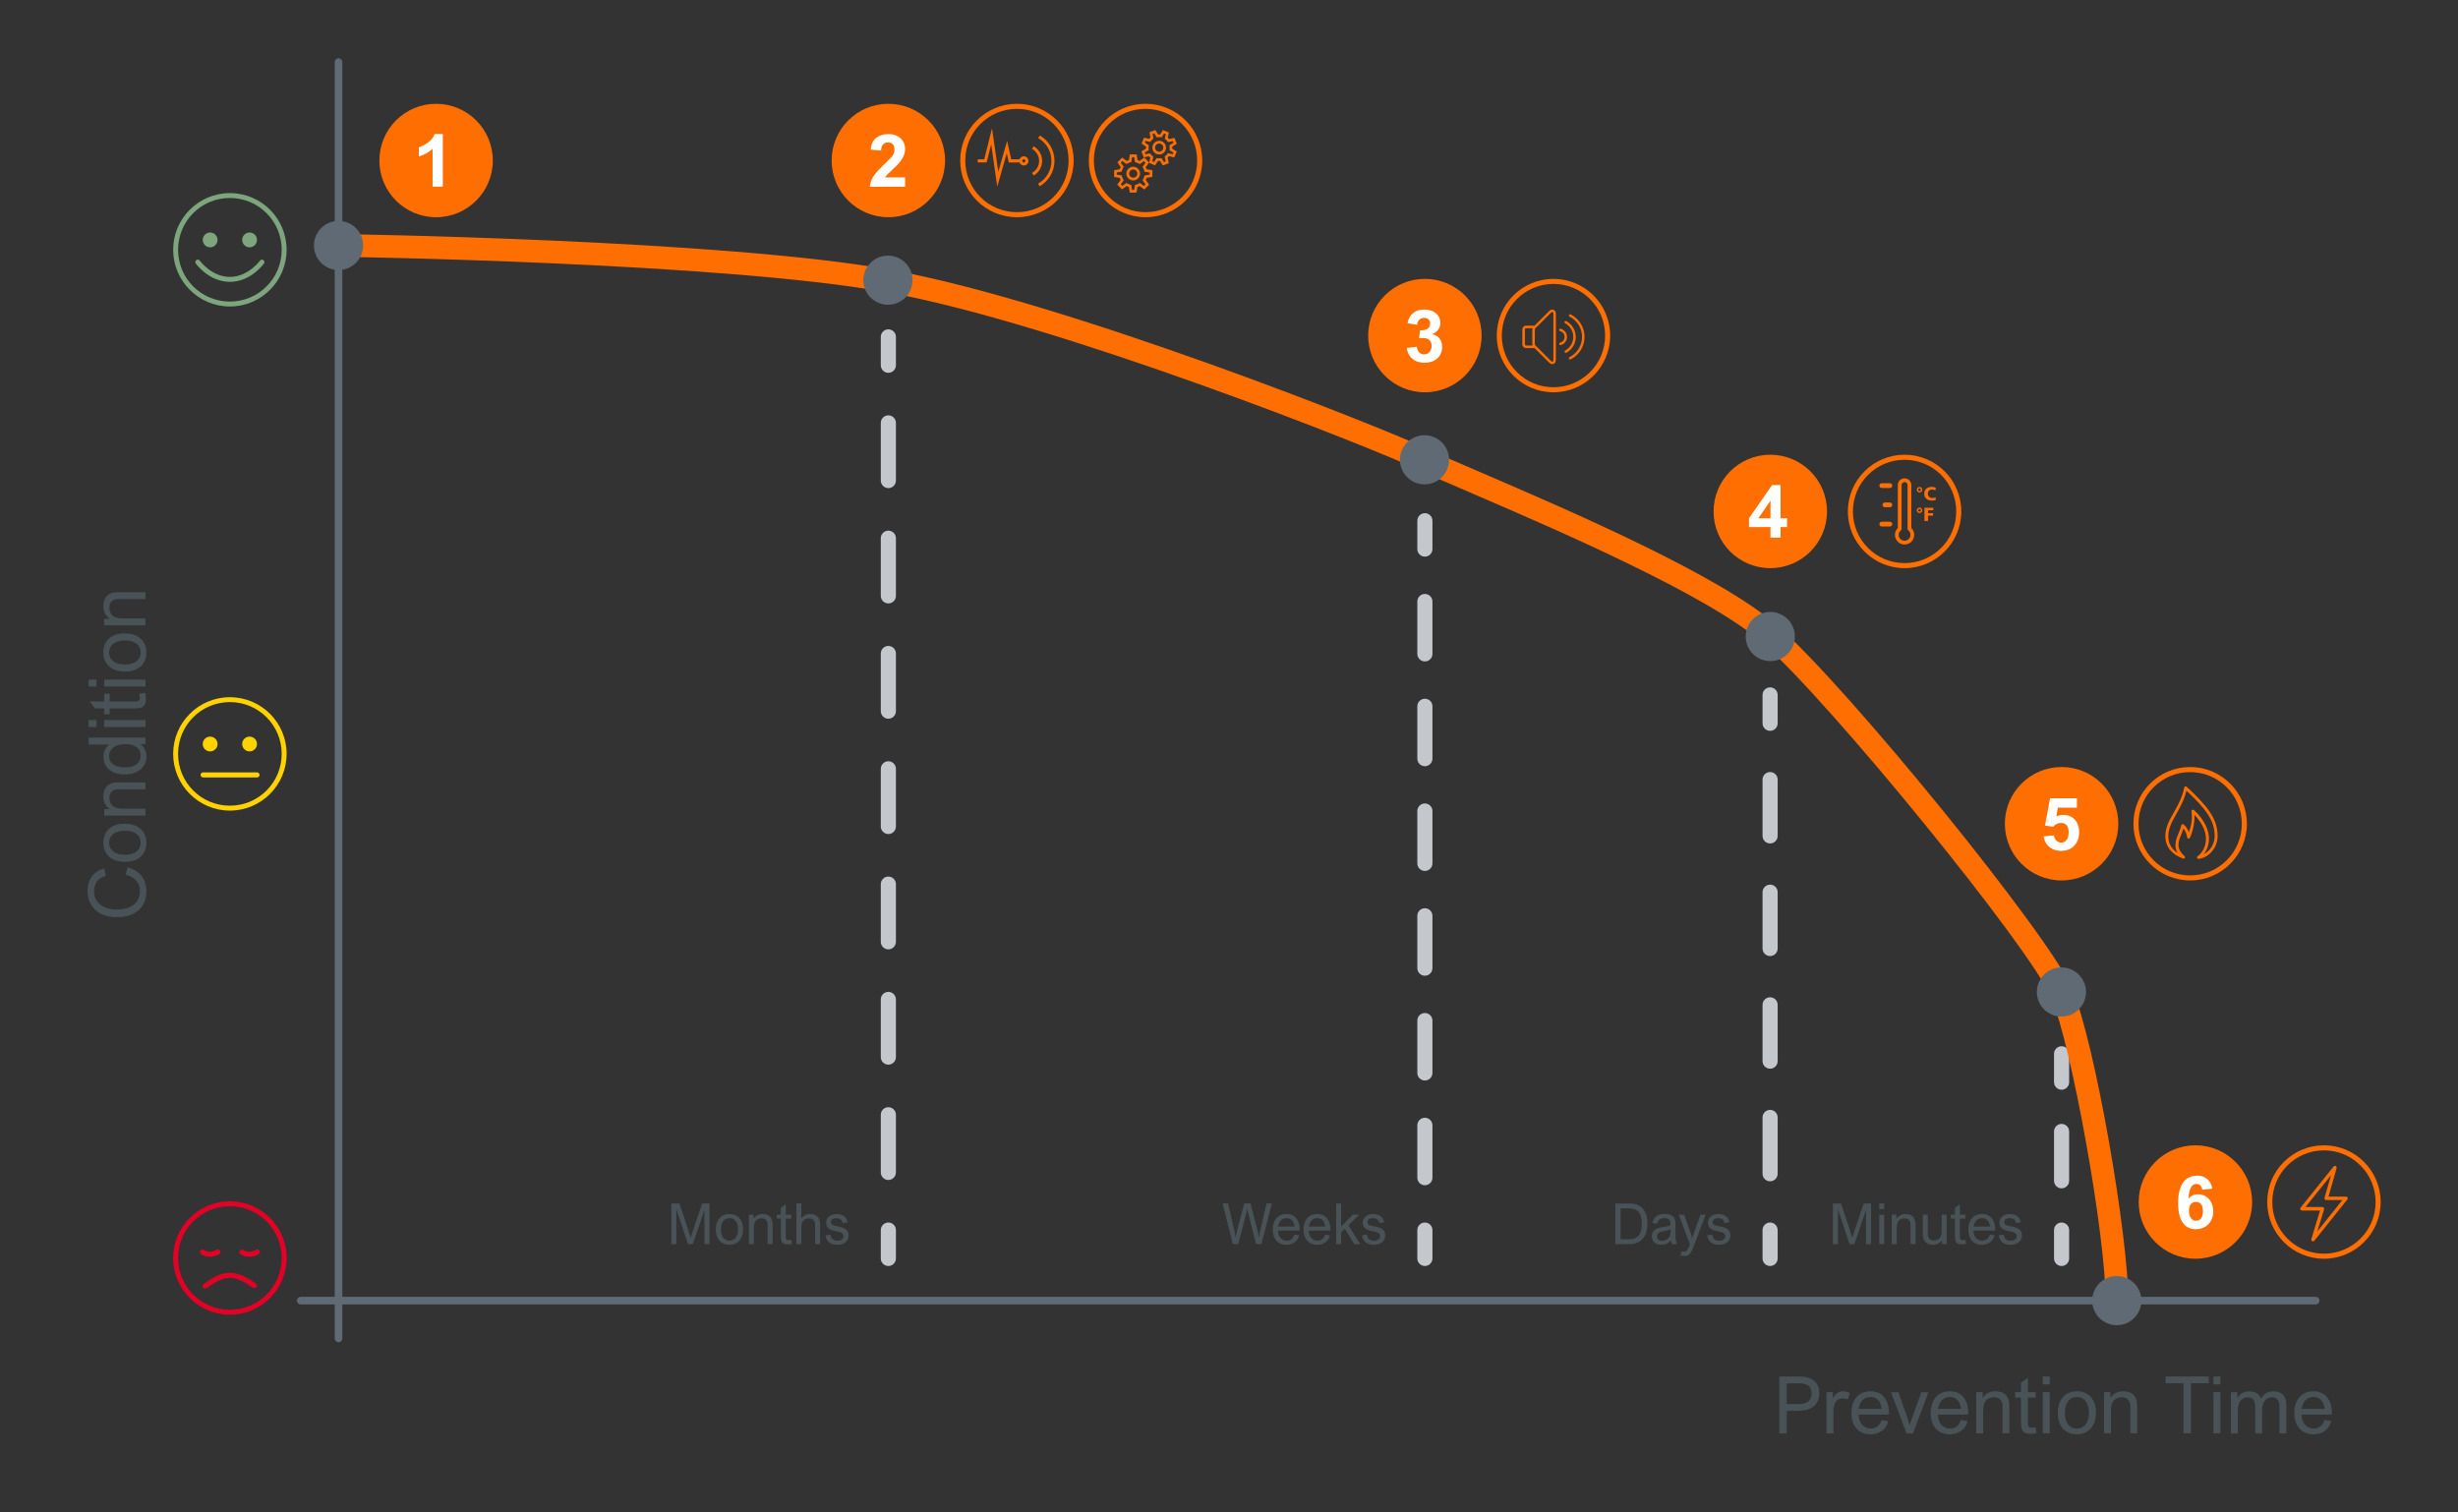<?xml version="1.0" encoding="UTF-8" standalone="no"?>
<svg xmlns="http://www.w3.org/2000/svg" data-name="Ebene 1" height="400" id="a" viewBox="0 0 650 400" width="650">
    
  <rect x="0" y="0" width="650" height="400" fill="#333333" stroke="none"/>
    
  <g>
        
    <path d="M612.37,344.98H79.52c-.55,0-1-.45-1-1s.45-1,1-1h532.85c.55,0,1,.45,1,1s-.45,1-1,1Z" style="fill: #606a74; stroke-width: 0px;"/>
        
    <path d="M89.52,354.98c-.55,0-1-.45-1-1V16.41c0-.55.45-1,1-1s1,.45,1,1v337.58c0,.55-.45,1-1,1Z" style="fill: #606a74; stroke-width: 0px;"/>
      
  </g>
    
  <g>
        
    <path d="M182.03,325.43c.22.67.37,1.13.44,1.38.07.23.12.41.14.53h.03c.03-.09.11-.34.25-.76l.32-.97,2.48-7.32h1.93v10.74h-1.33v-8.99h-.03l-3.06,8.99h-1.26l-3.04-9.13h-.04v9.13h-1.33v-10.74h2.15l2.36,7.14Z" style="fill: #495357; stroke-width: 0px;"/>
        
    <path d="M189.3,325.14c0-.84.15-1.57.45-2.18s.72-1.08,1.26-1.4c.54-.32,1.17-.48,1.89-.48s1.35.16,1.89.47c.54.31.96.77,1.26,1.38.3.61.45,1.34.45,2.2s-.15,1.59-.46,2.2c-.3.61-.73,1.08-1.27,1.4-.54.32-1.17.48-1.88.48s-1.33-.16-1.87-.47c-.54-.31-.96-.77-1.27-1.38s-.46-1.35-.46-2.22ZM192.89,322.16c-.43,0-.82.11-1.16.34-.34.23-.61.56-.8,1.01-.2.45-.29.99-.29,1.63s.1,1.18.29,1.63c.19.45.46.78.8,1.01.34.23.73.34,1.18.34s.86-.12,1.2-.35.61-.58.79-1.03c.19-.45.28-.99.28-1.62s-.1-1.17-.29-1.62c-.19-.44-.46-.78-.8-1.01-.34-.23-.74-.34-1.19-.34Z" style="fill: #495357; stroke-width: 0px;"/>
        
    <path d="M203,329.03v-5.08c0-.57-.14-1-.42-1.29s-.68-.44-1.19-.44c-.65,0-1.15.2-1.51.59-.36.4-.54,1.03-.54,1.89v4.33h-1.3v-7.77h1.22v1.08c.26-.39.59-.7,1-.92s.86-.34,1.36-.34c.89,0,1.56.23,2.01.7s.68,1.13.68,1.99v5.26h-1.3Z" style="fill: #495357; stroke-width: 0px;"/>
        
    <path d="M207.79,321.25h1.46v1.02h-1.46v4.71c0,.29.03.5.08.64s.13.24.23.28c.1.05.24.07.42.07s.42-.03.73-.1l.17,1.1c-.37.09-.75.13-1.12.13-.47,0-.83-.07-1.08-.21-.25-.14-.44-.34-.56-.62-.11-.26-.17-.74-.17-1.43v-4.58h-1.1v-1.02h1.1v-1.79l1.3-.94v2.73Z" style="fill: #495357; stroke-width: 0px;"/>
        
    <path d="M211.91,322.21c.24-.35.56-.62.97-.83.41-.21.84-.31,1.29-.31.89,0,1.56.23,2.01.7s.68,1.13.68,1.99v5.26h-1.3v-5.08c0-.57-.14-1-.42-1.29s-.68-.44-1.19-.44c-.61,0-1.11.19-1.49.57-.38.38-.56,1.02-.56,1.91v4.33h-1.3v-10.74h1.3v3.93Z" style="fill: #495357; stroke-width: 0px;"/>
        
    <path d="M221.21,322.16c-.45,0-.8.09-1.07.27-.26.18-.39.43-.39.73,0,.23.06.42.17.56.11.15.29.27.54.36.25.1.59.18,1.03.25.67.11,1.21.26,1.63.45s.74.44.96.75c.22.32.33.72.33,1.21s-.12.89-.37,1.27c-.24.38-.59.68-1.04.89-.45.21-.96.32-1.55.32-1.83,0-2.89-.83-3.17-2.49l1.3-.21c.09.55.28.95.58,1.22.3.27.73.4,1.27.4s.92-.11,1.21-.34c.28-.22.42-.52.42-.89s-.16-.63-.48-.83-.77-.34-1.34-.42c-.91-.14-1.6-.39-2.06-.75-.47-.36-.7-.88-.7-1.57,0-.43.11-.81.34-1.15.22-.34.54-.61.95-.8.41-.19.89-.29,1.43-.29.84,0,1.51.18,2,.54s.8.9.92,1.61l-1.28.2c-.06-.4-.24-.71-.53-.93-.29-.23-.66-.34-1.13-.34Z" style="fill: #495357; stroke-width: 0px;"/>
      
  </g>
    
  <g>
        
    <path d="M481.09,368.46c0,1-.22,1.85-.65,2.54s-1.06,1.22-1.88,1.58-1.79.53-2.93.53h-3.13v5.97h-1.97v-15.03h5.15c1.75,0,3.08.37,4.02,1.12.93.75,1.4,1.84,1.4,3.29ZM479.05,368.52c0-.92-.28-1.6-.84-2.04-.56-.43-1.43-.65-2.61-.65h-3.11v5.5h3.14c1.15,0,2.01-.23,2.57-.7s.85-1.17.85-2.11Z" style="fill: #495357; stroke-width: 0px;"/>
        
    <path d="M487.23,369.84c-.78,0-1.37.3-1.78.91-.41.6-.61,1.45-.61,2.53v5.8h-1.83v-10.88h1.7v1.64c.4-.68.8-1.17,1.22-1.46s.91-.43,1.49-.43c.32,0,.63.04.91.12.28.08.57.21.86.38l-.63,1.7c-.39-.21-.83-.32-1.33-.32Z" style="fill: #495357; stroke-width: 0px;"/>
        
    <path d="M494.73,377.82c.69,0,1.29-.21,1.79-.62.5-.41.85-.95,1.05-1.63l1.79.28c-.3,1.1-.87,1.96-1.71,2.57-.84.61-1.84.92-3.01.92-1.03,0-1.92-.23-2.68-.69s-1.35-1.11-1.76-1.95c-.41-.84-.62-1.83-.62-2.97s.2-2.19.61-3.06c.41-.87.99-1.54,1.75-2.01s1.65-.71,2.68-.71,1.86.22,2.6.67c.74.45,1.3,1.11,1.7,1.97.4.87.6,1.91.6,3.13v.38h-8.05c.04.78.2,1.45.48,2,.28.56.65.98,1.13,1.27.48.29,1.03.44,1.66.44ZM494.59,369.46c-.54,0-1.03.13-1.46.39-.43.26-.79.62-1.07,1.1-.28.47-.46,1.02-.54,1.64h6.07c-.11-1.01-.42-1.78-.94-2.32-.52-.54-1.2-.81-2.05-.81Z" style="fill: #495357; stroke-width: 0px;"/>
        
    <path d="M504.23,374.46c.28.78.53,1.6.76,2.46h.04c.13-.53.35-1.23.66-2.08l2.39-6.63h1.87l-4.07,10.88h-1.7l-4.1-10.88h1.94l2.21,6.25Z" style="fill: #495357; stroke-width: 0px;"/>
        
    <path d="M515.7,377.82c.69,0,1.29-.21,1.79-.62.5-.41.85-.95,1.05-1.63l1.79.28c-.3,1.1-.87,1.96-1.71,2.57-.84.61-1.84.92-3.01.92-1.03,0-1.92-.23-2.68-.69s-1.35-1.11-1.76-1.95c-.41-.84-.62-1.83-.62-2.97s.2-2.19.61-3.06c.41-.87.99-1.54,1.75-2.01s1.65-.71,2.68-.71,1.86.22,2.6.67c.74.45,1.3,1.11,1.7,1.97.4.87.6,1.91.6,3.13v.38h-8.05c.04.78.2,1.45.48,2,.28.56.65.98,1.13,1.27.48.29,1.03.44,1.66.44ZM515.57,369.46c-.54,0-1.03.13-1.46.39-.43.26-.79.62-1.07,1.1-.28.47-.46,1.02-.54,1.64h6.07c-.11-1.01-.42-1.78-.94-2.32-.52-.54-1.2-.81-2.05-.81Z" style="fill: #495357; stroke-width: 0px;"/>
        
    <path d="M529.56,379.08v-7.12c0-.79-.2-1.39-.59-1.8-.39-.41-.95-.62-1.66-.62-.91,0-1.61.28-2.12.83-.5.55-.76,1.44-.76,2.64v6.06h-1.83v-10.88h1.7v1.52c.36-.55.82-.98,1.39-1.29.57-.31,1.21-.47,1.9-.47,1.24,0,2.18.32,2.82.97s.95,1.58.95,2.79v7.36h-1.83Z" style="fill: #495357; stroke-width: 0px;"/>
        
    <path d="M536.26,368.2h2.04v1.42h-2.04v6.59c0,.4.04.71.11.9.07.2.18.33.32.4.14.06.34.1.59.1s.58-.04,1.02-.13l.24,1.54c-.52.12-1.04.18-1.57.18-.66,0-1.16-.1-1.52-.29-.35-.2-.62-.48-.79-.87-.16-.37-.23-1.04-.23-2v-6.42h-1.54v-1.42h1.54v-2.5l1.83-1.32v3.83Z" style="fill: #495357; stroke-width: 0px;"/>
        
    <path d="M542.03,366.14h-1.83v-2.09h1.83v2.09ZM542.03,379.08h-1.83v-10.88h1.83v10.88Z" style="fill: #495357; stroke-width: 0px;"/>
        
    <path d="M544.17,373.65c0-1.18.21-2.2.63-3.06.42-.85,1.01-1.51,1.77-1.96s1.64-.68,2.64-.68,1.89.22,2.65.66c.76.44,1.35,1.08,1.77,1.93.42.85.63,1.88.63,3.08s-.21,2.22-.64,3.08c-.43.86-1.02,1.51-1.78,1.96-.76.45-1.64.67-2.63.67s-1.86-.22-2.62-.65c-.76-.43-1.35-1.08-1.78-1.93-.43-.85-.64-1.89-.64-3.11ZM549.21,369.47c-.61,0-1.15.16-1.63.48-.48.32-.85.79-1.13,1.42-.27.62-.41,1.39-.41,2.28s.13,1.66.41,2.28c.27.63.64,1.1,1.12,1.42.48.32,1.03.48,1.65.48s1.2-.16,1.68-.49c.48-.33.85-.81,1.11-1.44.26-.63.39-1.38.39-2.27s-.14-1.64-.41-2.27-.65-1.09-1.13-1.41c-.48-.32-1.03-.48-1.66-.48Z" style="fill: #495357; stroke-width: 0px;"/>
        
    <path d="M563.36,379.08v-7.12c0-.79-.2-1.39-.59-1.8-.39-.41-.95-.62-1.66-.62-.91,0-1.61.28-2.12.83-.5.55-.76,1.44-.76,2.64v6.06h-1.83v-10.88h1.7v1.52c.36-.55.82-.98,1.39-1.29.57-.31,1.21-.47,1.9-.47,1.24,0,2.18.32,2.82.97s.95,1.58.95,2.79v7.36h-1.83Z" style="fill: #495357; stroke-width: 0px;"/>
        
    <path d="M584.12,365.83h-4.74v13.25h-1.97v-13.25h-4.74v-1.78h11.44v1.78Z" style="fill: #495357; stroke-width: 0px;"/>
        
    <path d="M587.16,366.14h-1.83v-2.09h1.83v2.09ZM587.16,379.08h-1.83v-10.88h1.83v10.88Z" style="fill: #495357; stroke-width: 0px;"/>
        
    <path d="M601.1,367.96c1.15,0,2.02.3,2.62.91.59.61.89,1.5.89,2.67v7.55h-1.83v-6.98c0-.92-.16-1.58-.49-1.97-.32-.39-.82-.58-1.49-.58-.49,0-.93.12-1.32.37-.39.25-.7.63-.93,1.15-.23.52-.35,1.17-.35,1.95v6.07h-1.83v-7.15c0-.81-.17-1.42-.5-1.8-.33-.39-.83-.58-1.48-.58-.47,0-.91.12-1.3.35-.39.23-.71.61-.94,1.12-.24.52-.36,1.18-.36,1.99v6.07h-1.83v-10.88h1.7v1.52c.76-1.18,1.76-1.76,3.02-1.76.86,0,1.55.16,2.08.48.53.32.91.79,1.16,1.43.45-.71.92-1.21,1.41-1.49.49-.28,1.08-.42,1.75-.42Z" style="fill: #495357; stroke-width: 0px;"/>
        
    <path d="M611.86,377.82c.69,0,1.29-.21,1.79-.62.5-.41.85-.95,1.05-1.63l1.79.28c-.3,1.1-.87,1.96-1.71,2.57-.84.61-1.84.92-3.01.92-1.03,0-1.92-.23-2.68-.69s-1.35-1.11-1.76-1.95c-.41-.84-.62-1.83-.62-2.97s.2-2.19.61-3.06c.41-.87.99-1.54,1.75-2.01s1.65-.71,2.68-.71,1.86.22,2.6.67c.74.45,1.3,1.11,1.7,1.97.4.87.6,1.91.6,3.13v.38h-8.05c.04.78.2,1.45.48,2,.28.56.65.98,1.13,1.27.48.29,1.03.44,1.66.44ZM611.73,369.46c-.54,0-1.03.13-1.46.39-.43.26-.79.62-1.07,1.1-.28.47-.46,1.02-.54,1.64h6.07c-.11-1.01-.42-1.78-.94-2.32-.52-.54-1.2-.81-2.05-.81Z" style="fill: #495357; stroke-width: 0px;"/>
      
  </g>
    
  <g>
        
    <path d="M326.37,325.29c.17.73.29,1.41.38,2.05.03-.23.09-.53.16-.89.08-.36.15-.69.24-1.01l1.87-7.16h1.68l1.72,6.73c.2.76.35,1.54.46,2.32.05-.35.21-1.11.48-2.26l1.56-6.79h1.41l-2.75,10.74h-1.41l-2.15-8.43c-.09-.36-.16-.65-.2-.87-.06.36-.14.73-.25,1.12l-2.14,8.17h-1.41l-2.7-10.74h1.43l1.62,7Z" style="fill: #495357; stroke-width: 0px;"/>
        
    <path d="M340.26,328.13c.49,0,.92-.15,1.28-.44.36-.29.61-.68.75-1.17l1.28.2c-.22.79-.62,1.4-1.22,1.83-.6.44-1.31.66-2.15.66-.73,0-1.37-.16-1.92-.49s-.96-.79-1.26-1.4c-.29-.6-.44-1.31-.44-2.12s.15-1.56.43-2.18c.29-.62.71-1.1,1.25-1.44.54-.34,1.18-.51,1.92-.51s1.33.16,1.86.48c.53.32.93.79,1.22,1.41s.43,1.36.43,2.23v.27h-5.75c.03.56.14,1.03.34,1.43.2.4.47.7.81.91.34.21.74.31,1.18.31ZM340.17,322.16c-.39,0-.73.09-1.04.28-.31.19-.56.45-.76.78-.2.34-.33.73-.39,1.17h4.33c-.08-.72-.3-1.27-.67-1.65s-.86-.58-1.47-.58Z" style="fill: #495357; stroke-width: 0px;"/>
        
    <path d="M348.39,328.13c.49,0,.92-.15,1.28-.44.36-.29.61-.68.75-1.17l1.28.2c-.22.79-.62,1.4-1.22,1.83-.6.44-1.31.66-2.15.66-.73,0-1.37-.16-1.92-.49s-.96-.79-1.26-1.4c-.29-.6-.44-1.31-.44-2.12s.15-1.56.43-2.18c.29-.62.71-1.1,1.25-1.44.54-.34,1.18-.51,1.92-.51s1.33.16,1.86.48c.53.32.93.79,1.22,1.41s.43,1.36.43,2.23v.27h-5.75c.03.56.14,1.03.34,1.43.2.4.47.7.81.91.34.21.74.31,1.18.31ZM348.3,322.16c-.39,0-.73.09-1.04.28-.31.19-.56.45-.76.78-.2.34-.33.73-.39,1.17h4.33c-.08-.72-.3-1.27-.67-1.65s-.86-.58-1.47-.58Z" style="fill: #495357; stroke-width: 0px;"/>
        
    <path d="M354.63,324.41l3.09-3.15h1.7l-2.86,2.81,3.16,4.97h-1.57l-2.51-4.05-1,.96v3.09h-1.3v-10.74h1.3v6.12Z" style="fill: #495357; stroke-width: 0px;"/>
        
    <path d="M363.1,322.16c-.45,0-.8.09-1.07.27-.26.18-.39.43-.39.73,0,.23.06.42.17.56.11.15.29.27.54.36.25.1.59.18,1.03.25.67.11,1.21.26,1.63.45s.74.44.96.75c.22.32.33.72.33,1.21s-.12.89-.37,1.27c-.24.38-.59.68-1.04.89-.45.21-.96.32-1.55.32-1.83,0-2.89-.83-3.17-2.49l1.3-.21c.09.55.28.95.58,1.22.3.27.73.4,1.27.4s.92-.11,1.21-.34c.28-.22.42-.52.42-.89s-.16-.63-.48-.83-.77-.34-1.34-.42c-.91-.14-1.6-.39-2.06-.75-.47-.36-.7-.88-.7-1.57,0-.43.11-.81.34-1.15.22-.34.54-.61.95-.8.41-.19.89-.29,1.43-.29.84,0,1.51.18,2,.54s.8.9.92,1.61l-1.28.2c-.06-.4-.24-.71-.53-.93-.29-.23-.66-.34-1.13-.34Z" style="fill: #495357; stroke-width: 0px;"/>
      
  </g>
    
  <g>
        
    <path d="M435.64,323.6c0,1.16-.19,2.15-.56,2.96-.37.81-.91,1.42-1.62,1.84-.71.42-1.55.63-2.54.63h-3.76v-10.74h3.88c.96,0,1.78.2,2.47.61.69.41,1.21,1,1.58,1.8.37.79.55,1.76.55,2.9ZM434.18,323.57c0-1.39-.28-2.4-.84-3.04-.56-.64-1.39-.96-2.48-.96h-2.3v8.19h2.25c1.14,0,1.99-.34,2.54-1.01.56-.68.83-1.73.83-3.17Z" style="fill: #495357; stroke-width: 0px;"/>
        
    <path d="M443.51,329.03h-1.36c-.08-.17-.13-.3-.16-.4-.03-.1-.07-.29-.11-.56-.37.4-.77.69-1.18.87-.42.18-.89.27-1.43.27-.48,0-.91-.09-1.28-.28-.37-.19-.66-.45-.86-.79-.2-.34-.3-.73-.3-1.17,0-.67.21-1.2.64-1.6.43-.4,1.14-.67,2.12-.82,1.02-.16,1.75-.31,2.19-.45v-.21c0-.43-.06-.78-.17-1.03-.11-.25-.29-.43-.53-.54s-.57-.17-.99-.17c-.52,0-.93.12-1.24.36-.3.24-.5.62-.6,1.13l-1.28-.2c.16-.79.5-1.38,1.04-1.77.54-.4,1.25-.59,2.14-.59.68,0,1.23.09,1.66.26.43.17.74.46.95.85.21.39.31.92.31,1.58v2.79c0,.48.01.86.03,1.12.02.26.06.49.12.68s.14.41.26.66ZM439.67,325.66c-.52.09-.9.25-1.13.46-.24.22-.36.5-.36.85,0,.38.12.67.36.88.24.21.58.32,1.03.32.38,0,.77-.12,1.18-.37.29-.17.5-.36.65-.55.15-.2.25-.44.31-.72.06-.28.09-.65.09-1.11v-.28c-.12.05-.38.13-.79.23s-.86.19-1.34.29Z" style="fill: #495357; stroke-width: 0px;"/>
        
    <path d="M446.96,325.74c.15.42.26.74.32.96s.14.5.23.86h.03c.1-.43.17-.74.23-.93.06-.18.19-.56.39-1.14l1.53-4.23h1.33l-3.12,8.35c-.25.67-.49,1.2-.72,1.56-.23.37-.48.63-.75.78s-.58.23-.95.23c-.13,0-.31-.02-.53-.05-.22-.03-.4-.06-.56-.1l.27-1.11c.2.08.4.12.59.12.28,0,.51-.07.69-.21.18-.14.33-.33.44-.57.11-.24.22-.48.32-.74s.15-.42.17-.47l-2.92-7.79h1.41l1.6,4.48Z" style="fill: #495357; stroke-width: 0px;"/>
        
    <path d="M454.39,322.16c-.45,0-.8.09-1.07.27-.26.18-.39.43-.39.73,0,.23.06.42.17.56.11.15.29.27.54.36.25.1.59.18,1.03.25.67.11,1.21.26,1.63.45s.74.44.96.75c.22.32.33.72.33,1.21s-.12.89-.37,1.27c-.24.38-.59.68-1.04.89-.45.21-.96.32-1.55.32-1.83,0-2.89-.83-3.17-2.49l1.3-.21c.09.55.28.95.58,1.22.3.27.73.4,1.27.4s.92-.11,1.21-.34c.28-.22.42-.52.42-.89s-.16-.63-.48-.83-.77-.34-1.34-.42c-.91-.14-1.6-.39-2.06-.75-.47-.36-.7-.88-.7-1.57,0-.43.11-.81.34-1.15.22-.34.54-.61.95-.8.41-.19.89-.29,1.43-.29.84,0,1.51.18,2,.54s.8.9.92,1.61l-1.28.2c-.06-.4-.24-.71-.53-.93-.29-.23-.66-.34-1.13-.34Z" style="fill: #495357; stroke-width: 0px;"/>
      
  </g>
    
  <g>
        
    <path d="M489.2,325.43c.22.67.37,1.13.44,1.38.07.23.12.41.14.53h.03c.03-.09.11-.34.25-.76l.32-.97,2.48-7.32h1.93v10.74h-1.33v-8.99h-.03l-3.06,8.99h-1.26l-3.04-9.13h-.04v9.13h-1.33v-10.74h2.15l2.36,7.14Z" style="fill: #495357; stroke-width: 0px;"/>
        
    <path d="M498.26,319.78h-1.3v-1.49h1.3v1.49ZM498.26,329.03h-1.3v-7.77h1.3v7.77Z" style="fill: #495357; stroke-width: 0px;"/>
        
    <path d="M505.23,329.03v-5.08c0-.57-.14-1-.42-1.29s-.68-.44-1.19-.44c-.65,0-1.15.2-1.51.59-.36.4-.54,1.03-.54,1.89v4.33h-1.3v-7.77h1.22v1.08c.26-.39.59-.7,1-.92s.86-.34,1.36-.34c.89,0,1.56.23,2.01.7s.68,1.13.68,1.99v5.26h-1.3Z" style="fill: #495357; stroke-width: 0px;"/>
        
    <path d="M509.8,326.34c0,.57.14,1,.42,1.29.28.29.67.44,1.19.44.43,0,.81-.1,1.13-.29s.55-.46.7-.79c.14-.33.22-.8.22-1.39v-4.34h1.3v7.77h-1.22v-1.08c-.28.41-.61.72-1.01.94-.4.21-.84.32-1.34.32-.89,0-1.57-.23-2.02-.7-.45-.47-.68-1.13-.68-2v-5.26h1.3v5.08Z" style="fill: #495357; stroke-width: 0px;"/>
        
    <path d="M518.27,321.25h1.46v1.02h-1.46v4.71c0,.29.03.5.08.64s.13.24.23.28c.1.05.24.07.42.07s.42-.03.73-.1l.17,1.1c-.37.09-.75.13-1.12.13-.47,0-.83-.07-1.08-.21-.25-.14-.44-.34-.56-.62-.11-.26-.17-.74-.17-1.43v-4.58h-1.1v-1.02h1.1v-1.79l1.3-.94v2.73Z" style="fill: #495357; stroke-width: 0px;"/>
        
    <path d="M524.18,328.13c.49,0,.92-.15,1.28-.44.36-.29.61-.68.75-1.17l1.28.2c-.22.79-.62,1.4-1.22,1.83-.6.44-1.31.66-2.15.66-.73,0-1.37-.16-1.92-.49s-.96-.79-1.26-1.4c-.29-.6-.44-1.31-.44-2.12s.15-1.56.43-2.18c.29-.62.71-1.1,1.25-1.44.54-.34,1.18-.51,1.92-.51s1.33.16,1.86.48c.53.32.93.79,1.22,1.41s.43,1.36.43,2.23v.27h-5.75c.03.56.14,1.03.34,1.43.2.4.47.7.81.91.34.21.74.31,1.18.31ZM524.09,322.16c-.39,0-.73.09-1.04.28-.31.19-.56.45-.76.78-.2.34-.33.73-.39,1.17h4.33c-.08-.72-.3-1.27-.67-1.65s-.86-.58-1.47-.58Z" style="fill: #495357; stroke-width: 0px;"/>
        
    <path d="M531.47,322.16c-.45,0-.8.09-1.07.27-.26.18-.39.43-.39.73,0,.23.06.42.17.56.11.15.29.27.54.36.25.1.59.18,1.03.25.67.11,1.21.26,1.63.45s.74.44.96.75c.22.32.33.72.33,1.21s-.12.89-.37,1.27c-.24.38-.59.68-1.04.89-.45.21-.96.32-1.55.32-1.83,0-2.89-.83-3.17-2.49l1.3-.21c.09.55.28.95.58,1.22.3.27.73.4,1.27.4s.92-.11,1.21-.34c.28-.22.42-.52.42-.89s-.16-.63-.48-.83-.77-.34-1.34-.42c-.91-.14-1.6-.39-2.06-.75-.47-.36-.7-.88-.7-1.57,0-.43.11-.81.34-1.15.22-.34.54-.61.95-.8.41-.19.89-.29,1.43-.29.84,0,1.51.18,2,.54s.8.9.92,1.61l-1.28.2c-.06-.4-.24-.71-.53-.93-.29-.23-.66-.34-1.13-.34Z" style="fill: #495357; stroke-width: 0px;"/>
      
  </g>
    
  <g>
        
    <path d="M234.92,98.6c-1.1,0-2-.9-2-2v-7.5c0-1.1.9-2,2-2s2,.9,2,2v7.5c0,1.1-.9,2-2,2Z" style="fill: #c4c8cd; stroke-width: 0px;"/>
        
    <path d="M234.92,312.07c-1.1,0-2-.9-2-2v-15.25c0-1.1.9-2,2-2s2,.9,2,2v15.25c0,1.1-.9,2-2,2ZM234.92,281.57c-1.1,0-2-.9-2-2v-15.25c0-1.1.9-2,2-2s2,.9,2,2v15.25c0,1.1-.9,2-2,2ZM234.92,251.08c-1.1,0-2-.9-2-2v-15.25c0-1.1.9-2,2-2s2,.9,2,2v15.25c0,1.1-.9,2-2,2ZM234.92,220.58c-1.1,0-2-.9-2-2v-15.25c0-1.1.9-2,2-2s2,.9,2,2v15.25c0,1.1-.9,2-2,2ZM234.92,190.08c-1.1,0-2-.9-2-2v-15.25c0-1.1.9-2,2-2s2,.9,2,2v15.25c0,1.1-.9,2-2,2ZM234.92,159.59c-1.1,0-2-.9-2-2v-15.25c0-1.1.9-2,2-2s2,.9,2,2v15.25c0,1.1-.9,2-2,2ZM234.92,129.09c-1.1,0-2-.9-2-2v-15.25c0-1.1.9-2,2-2s2,.9,2,2v15.25c0,1.1-.9,2-2,2Z" style="fill: #c4c8cd; stroke-width: 0px;"/>
        
    <path d="M234.92,334.82c-1.1,0-2-.9-2-2v-7.5c0-1.1.9-2,2-2s2,.9,2,2v7.5c0,1.1-.9,2-2,2Z" style="fill: #c4c8cd; stroke-width: 0px;"/>
      
  </g>
    
  <g>
        
    <path d="M376.8,147.22c-1.1,0-2-.9-2-2v-7.5c0-1.1.9-2,2-2s2,.9,2,2v7.5c0,1.1-.9,2-2,2Z" style="fill: #c4c8cd; stroke-width: 0px;"/>
        
    <path d="M376.8,313.46c-1.1,0-2-.9-2-2v-13.85c0-1.1.9-2,2-2s2,.9,2,2v13.85c0,1.1-.9,2-2,2ZM376.8,285.76c-1.1,0-2-.9-2-2v-13.85c0-1.1.9-2,2-2s2,.9,2,2v13.85c0,1.1-.9,2-2,2ZM376.8,258.05c-1.1,0-2-.9-2-2v-13.85c0-1.1.9-2,2-2s2,.9,2,2v13.85c0,1.1-.9,2-2,2ZM376.8,230.34c-1.1,0-2-.9-2-2v-13.85c0-1.1.9-2,2-2s2,.9,2,2v13.85c0,1.1-.9,2-2,2ZM376.8,202.64c-1.1,0-2-.9-2-2v-13.85c0-1.1.9-2,2-2s2,.9,2,2v13.85c0,1.1-.9,2-2,2ZM376.8,174.93c-1.1,0-2-.9-2-2v-13.85c0-1.1.9-2,2-2s2,.9,2,2v13.85c0,1.1-.9,2-2,2Z" style="fill: #c4c8cd; stroke-width: 0px;"/>
        
    <path d="M376.8,334.82c-1.1,0-2-.9-2-2v-7.5c0-1.1.9-2,2-2s2,.9,2,2v7.5c0,1.1-.9,2-2,2Z" style="fill: #c4c8cd; stroke-width: 0px;"/>
      
  </g>
    
  <g>
        
    <path d="M468.09,193.29c-1.1,0-2-.9-2-2v-7.5c0-1.1.9-2,2-2s2,.9,2,2v7.5c0,1.1-.9,2-2,2Z" style="fill: #c4c8cd; stroke-width: 0px;"/>
        
    <path d="M468.09,312.42c-1.1,0-2-.9-2-2v-14.89c0-1.1.9-2,2-2s2,.9,2,2v14.89c0,1.1-.9,2-2,2ZM468.09,282.64c-1.1,0-2-.9-2-2v-14.89c0-1.1.9-2,2-2s2,.9,2,2v14.89c0,1.1-.9,2-2,2ZM468.09,252.85c-1.1,0-2-.9-2-2v-14.89c0-1.1.9-2,2-2s2,.9,2,2v14.89c0,1.1-.9,2-2,2ZM468.09,223.07c-1.1,0-2-.9-2-2v-14.89c0-1.1.9-2,2-2s2,.9,2,2v14.89c0,1.1-.9,2-2,2Z" style="fill: #c4c8cd; stroke-width: 0px;"/>
        
    <path d="M468.09,334.82c-1.1,0-2-.9-2-2v-7.5c0-1.1.9-2,2-2s2,.9,2,2v7.5c0,1.1-.9,2-2,2Z" style="fill: #c4c8cd; stroke-width: 0px;"/>
      
  </g>
    
  <g>
        
    <path d="M545.17,288.2c-1.1,0-2-.9-2-2v-7.5c0-1.1.9-2,2-2s2,.9,2,2v7.5c0,1.1-.9,2-2,2Z" style="fill: #c4c8cd; stroke-width: 0px;"/>
        
    <path d="M545.17,314.28c-1.1,0-2-.9-2-2v-13.04c0-1.1.9-2,2-2s2,.9,2,2v13.04c0,1.1-.9,2-2,2Z" style="fill: #c4c8cd; stroke-width: 0px;"/>
        
    <path d="M545.17,334.82c-1.1,0-2-.9-2-2v-7.5c0-1.1.9-2,2-2s2,.9,2,2v7.5c0,1.1-.9,2-2,2Z" style="fill: #c4c8cd; stroke-width: 0px;"/>
      
  </g>
    
  <path d="M60.79,51.06s-.07,0-.1.01c-8.23.06-14.9,6.75-14.9,14.99s6.72,15,15,15,15-6.72,15-15-6.67-14.93-14.9-14.99c-.03,0-.07,0-.1-.01ZM60.79,52.36c7.57,0,13.7,6.12,13.7,13.7s-6.12,13.7-13.7,13.7-13.7-6.12-13.7-13.7,6.12-13.7,13.7-13.7ZM55.57,61.49c-1.08,0-1.96.88-1.96,1.96s.88,1.96,1.96,1.96,1.96-.88,1.96-1.96-.88-1.96-1.96-1.96ZM66,61.49c-1.08,0-1.96.88-1.96,1.96s.88,1.96,1.96,1.96,1.96-.88,1.96-1.96-.88-1.96-1.96-1.96ZM52.28,68.66c-.36.01-.64.31-.63.67,0,.13.05.26.13.37,0,0,3.41,4.84,9.01,4.84s9.01-4.84,9.01-4.84c.21-.29.14-.7-.15-.91-.29-.21-.7-.14-.91.15,0,0-3.11,4.29-7.95,4.29s-7.95-4.29-7.95-4.29c-.13-.18-.34-.29-.56-.28Z" style="fill: #7da57e; stroke-width: 0px;"/>
    
  <g>
        
    <path d="M60.79,184.38s-.07,0-.1.01c-8.23.06-14.9,6.75-14.9,14.99s6.72,15,15,15,15-6.72,15-15-6.67-14.93-14.9-14.99c-.03,0-.07,0-.1-.01ZM60.79,185.68c7.57,0,13.7,6.12,13.7,13.7s-6.12,13.7-13.7,13.7-13.7-6.12-13.7-13.7,6.12-13.7,13.7-13.7ZM55.57,194.81c-1.08,0-1.96.88-1.96,1.96s.88,1.96,1.96,1.96,1.96-.88,1.96-1.96-.88-1.96-1.96-1.96ZM66,194.81c-1.08,0-1.96.88-1.96,1.96s.88,1.96,1.96,1.96,1.96-.88,1.96-1.96-.88-1.96-1.96-1.96Z" style="fill: #ffd200; stroke-width: 0px;"/>
        
    <path d="M67.97,205.61h-14.26c-.37,0-.67-.3-.67-.67s.3-.67.67-.67h14.26c.37,0,.67.3.67.67s-.3.67-.67.67Z" style="fill: #ffd200; stroke-width: 0px;"/>
      
  </g>
    
  <g>
        
    <path d="M60.79,317.7s-.07,0-.1.01c-8.23.06-14.9,6.75-14.9,14.99s6.72,15,15,15,15-6.72,15-15-6.67-14.93-14.9-14.99c-.03,0-.07,0-.1-.01ZM60.79,319c7.57,0,13.7,6.12,13.7,13.7s-6.12,13.7-13.7,13.7-13.7-6.12-13.7-13.7,6.12-13.7,13.7-13.7Z" style="fill: #e50026; stroke-width: 0px;"/>
        
    <path d="M65.96,332.38c-.82,0-1.64-.22-2.35-.67-.31-.2-.41-.61-.21-.92.2-.31.61-.41.92-.21,1.02.64,2.34.62,3.35-.04.31-.2.73-.12.93.19.2.31.12.73-.19.93-.74.48-1.59.73-2.44.73Z" style="fill: #e50026; stroke-width: 0px;"/>
        
    <path d="M55.53,332.38c-.82,0-1.64-.22-2.35-.67-.31-.2-.41-.61-.21-.92.2-.31.61-.41.92-.21,1.02.64,2.34.62,3.35-.04.31-.2.73-.12.93.19.2.31.12.73-.19.93-.74.48-1.59.73-2.44.73Z" style="fill: #e50026; stroke-width: 0px;"/>
        
    <path d="M54.26,340.79c-.21,0-.42-.1-.55-.28-.21-.3-.14-.72.16-.93,1.88-1.33,4.21-2.98,6.9-2.98s5.17,1.7,6.84,2.83c.31.21.39.62.18.93s-.62.39-.93.18c-1.63-1.1-3.85-2.6-6.09-2.6s-4.4,1.51-6.12,2.73c-.12.08-.25.12-.39.12Z" style="fill: #e50026; stroke-width: 0px;"/>
      
  </g>
    
  <path d="M559.82,346.98c-1.66,0-3-1.34-3-3,0-17.33-9.02-67.55-14.41-80.22-5.6-13.15-58.36-77.97-76.3-93.73-14.44-12.69-54.85-30.08-76.56-39.43-6.25-2.69-11.18-4.82-14.04-6.18-12.35-5.91-95.94-39.07-141.12-47.16-44.2-7.91-143.9-9.34-144.91-9.36-1.66-.02-2.98-1.38-2.96-3.04.02-1.64,1.36-2.96,3-2.96h.04c1.01.01,101.2,1.45,145.88,9.45,45.7,8.18,130.18,41.68,142.65,47.65,2.75,1.32,7.64,3.42,13.83,6.08,23.56,10.14,62.99,27.12,78.15,40.43,18.81,16.52,71.92,81.94,77.86,95.89,6.14,14.42,14.89,65.76,14.89,82.57,0,1.66-1.34,3-3,3Z" style="fill: #ff6e00; stroke-width: 0px;"/>
    
  <g>
        
    <circle cx="115.32" cy="42.45" r="15" style="fill: #ff6e00; stroke-width: 0px;"/>
        
    <rect height="29.83" style="fill: none; stroke-width: 0px;" width="28.77" x="100.94" y="27.53"/>
        
    <path d="M114.39,49.38v-10.02c-.47.45-1.03.86-1.67,1.21-.64.35-1.29.62-1.94.8v-2.4c1-.39,1.86-.85,2.58-1.41.72-.55,1.24-1.26,1.57-2.12h2.17v13.93h-2.71Z" style="fill: #fff; stroke-width: 0px;"/>
      
  </g>
    
  <g>
        
    <g>
            
      <circle cx="234.92" cy="42.45" r="15" style="fill: #ff6e00; stroke-width: 0px;"/>
            
      <rect height="29.83" style="fill: none; stroke-width: 0px;" width="28.77" x="220.53" y="27.53"/>
            
      <path d="M230.01,49.38c.11-1.1.49-2.09,1.14-2.99.4-.56.86-1.1,1.36-1.63.5-.52,1.13-1.14,1.88-1.86.42-.41.83-.8,1.21-1.18.62-.63.94-1.37.94-2.21,0-.59-.15-1.04-.44-1.36-.29-.32-.71-.48-1.23-.48-.6,0-1.05.18-1.35.53-.3.36-.48.89-.53,1.61v.02l-2.74-.26c.12-1.39.6-2.43,1.43-3.1.83-.67,1.92-1.01,3.27-1.01.9,0,1.68.17,2.34.52.67.34,1.17.81,1.52,1.4.35.59.53,1.25.53,1.97,0,.6-.1,1.17-.31,1.72-.21.55-.54,1.11-1,1.7-.46.59-1.08,1.23-1.85,1.92-1.16,1.04-1.87,1.78-2.13,2.23h5.29v2.48h-9.32Z" style="fill: #fff; stroke-width: 0px;"/>
          
    </g>
        
    <g>
            
      <g>
                
        <path d="M302.92,28.79c1.84,0,3.63.36,5.32,1.07,1.63.69,3.09,1.67,4.34,2.93,1.25,1.25,2.24,2.72,2.93,4.34.71,1.68,1.07,3.47,1.07,5.32s-.36,3.63-1.07,5.32c-.69,1.63-1.67,3.09-2.93,4.34-1.25,1.25-2.72,2.24-4.34,2.93-1.68.71-3.47,1.07-5.32,1.07s-3.63-.36-5.32-1.07c-1.63-.69-3.09-1.67-4.34-2.93-1.25-1.25-2.24-2.72-2.93-4.34-.71-1.68-1.07-3.47-1.07-5.32s.36-3.63,1.07-5.32c.69-1.63,1.67-3.09,2.93-4.34,1.25-1.25,2.72-2.24,4.34-2.93,1.68-.71,3.47-1.07,5.32-1.07M302.92,27.45c-8.28,0-15,6.72-15,15s6.72,15,15,15,15-6.72,15-15-6.72-15-15-15h0Z" style="fill: #ff6e00; stroke-width: 0px;"/>
                
        <path d="M305.53,34.37l-.28.11-1.02.4-.28.11.07.29.21,1.08c-.11.11-.22.23-.34.36l-1.07-.24-.29-.07-.11.27-.44,1.02-.11.27.25.17.93.62c-.01.18,0,.35,0,.53l-.95.59-.26.16.11.28.4,1.02.11.28.29-.07,1.08-.21c.11.13.23.25.36.36l-.25,1.08-.07.29.28.12,1.02.43.27.11.17-.25.62-.93c.18.01.35,0,.53,0l.59.96.16.25.28-.1,1.3-.52-.07-.29-.25-1.19c.14-.11.26-.24.37-.37l1.09.28.3.08.11-.28.44-1.02.12-.28-.27-.17-.95-.58c.01-.18,0-.35,0-.53l.95-.59.26-.16-.11-.28-.4-1.02-.11-.28-.3.07-1.11.25c-.11-.13-.23-.25-.36-.36l.24-1.08.07-.29-.27-.11-1.02-.44-.28-.11-.17.26-.58.91c-.17-.02-.35,0-.53.01l-.59-.96-.16-.26ZM305.23,35.26l.53.87.14.21.25-.06c.26-.06.5-.03.82.01l.23.02.12-.19.52-.82.45.19-.23.97-.06.24.2.14c.22.16.41.34.56.56l.14.2.24-.06.99-.23.18.45-.87.52-.19.12.02.23c.03.3.03.56,0,.86l-.02.23.19.12.86.53-.18.43-1-.25-.25-.06-.14.2c-.16.22-.34.41-.56.56l-.19.14.05.24.23,1.07-.45.17-.52-.86-.12-.19-.23.02c-.3.03-.56.03-.86,0l-.23-.02-.11.18-.55.84-.46-.2.21-.97.06-.23-.19-.15c-.22-.16-.41-.34-.56-.56l-.14-.19-.24.05-.97.2-.17-.45.86-.53.2-.12-.03-.23c-.03-.3-.03-.56,0-.86l.03-.21-.19-.12-.84-.55.19-.46.98.23.21.05.14-.17c.21-.24.42-.45.6-.63l.14-.14-.03-.18-.2-.97.45-.18ZM306.54,37.24c-.99,0-1.81.81-1.81,1.81s.81,1.81,1.81,1.81,1.81-.81,1.81-1.81-.81-1.81-1.81-1.81ZM306.54,37.96c.6,0,1.08.48,1.08,1.08s-.48,1.08-1.08,1.08-1.08-.48-1.08-1.08.48-1.08,1.08-1.08ZM298.78,40.85l-.05.3-.18,1.17c-.2.06-.39.15-.56.25l-1.24-.9-1.26,1.26.17.25.69.99c-.1.19-.18.39-.25.58l-1.19.21-.29.06v1.76l.29.06,1.19.21c.06.2.15.38.25.56l-.71.96-.19.25,1.26,1.26.25-.17.99-.69c.19.1.39.18.58.25l.18,1.17.05.3h1.77l.05-.29.23-1.19c.2-.06.39-.15.56-.25l1.24.9,1.26-1.26-.17-.25-.72-1c.09-.19.18-.38.25-.56l1.22-.21.29-.06v-1.77l-1.52-.23c-.06-.19-.14-.39-.24-.56l.72-.99.17-.25-.2-.21-.84-.87-.21-.23-.26.18-.99.72c-.19-.09-.38-.18-.56-.25l-.18-1.17-.05-.3h-1.78ZM299.4,41.57h.54l.2,1.29.2.07c.32.11.63.21.87.36l.2.12.19-.14.9-.65.41.43-.65.91-.15.19.14.2c.16.26.29.56.35.84l.06.24.24.03,1.11.17v.55l-1.11.19-.21.03-.07.2c-.11.32-.21.63-.36.87l-.14.2.15.19.65.91-.41.4-.9-.65-.19-.14-.2.12c-.26.16-.56.29-.84.35l-.23.06-.05.24-.19,1.07h-.55l-.2-1.29-.2-.07c-.32-.11-.63-.21-.87-.36l-.2-.12-.19.14-.91.62-.4-.4.64-.87.16-.2-.14-.2c-.16-.26-.29-.55-.35-.82l-.06-.24-.24-.05-1.07-.19v-.56l1.07-.19.21-.05.07-.19c.11-.32.21-.63.36-.87l.12-.2-.14-.19-.62-.91.41-.4.9.65.19.14.2-.12c.26-.16.56-.29.84-.35l.24-.06.03-.24.17-1.07ZM299.67,44.1c-.99,0-1.81.81-1.81,1.81s.81,1.81,1.81,1.81,1.81-.81,1.81-1.81-.81-1.81-1.81-1.81ZM299.67,44.83c.6,0,1.08.49,1.08,1.08s-.49,1.08-1.08,1.08-1.08-.49-1.08-1.08.49-1.08,1.08-1.08Z" style="fill: #ff6e00; stroke-width: 0px;"/>
              
      </g>
            
      <g>
                
        <path d="M268.92,28.79c1.84,0,3.63.36,5.32,1.07,1.63.69,3.09,1.67,4.34,2.93,1.25,1.25,2.24,2.72,2.93,4.34.71,1.68,1.07,3.47,1.07,5.32s-.36,3.63-1.07,5.32c-.69,1.63-1.67,3.09-2.93,4.34-1.25,1.25-2.72,2.24-4.34,2.93-1.68.71-3.47,1.07-5.32,1.07s-3.63-.36-5.32-1.07c-1.63-.69-3.09-1.67-4.34-2.93-1.25-1.25-2.24-2.72-2.93-4.34-.71-1.68-1.07-3.47-1.07-5.32s.36-3.63,1.07-5.32c.69-1.63,1.67-3.09,2.93-4.34,1.25-1.25,2.72-2.24,4.34-2.93,1.68-.71,3.47-1.07,5.32-1.07M268.92,27.45c-8.28,0-15,6.72-15,15s6.72,15,15,15,15-6.72,15-15-6.72-15-15-15h0Z" style="fill: #ff6e00; stroke-width: 0px;"/>
                
        <path d="M262.33,33.95l-.51,2-1.55,6.19h-1.71v.81h2.35l.08-.3,1.12-4.47,1.33,9.3.28,1.88.52-1.83,1.99-6.98.47,2.09.06.32h2.84c.17.47.62.81,1.14.81.67,0,1.22-.55,1.22-1.22s-.55-1.22-1.22-1.22c-.52,0-.97.34-1.14.81h-2.19l-.74-3.33-.34-1.56-.44,1.53-1.9,6.67-1.36-9.46-.29-2.04ZM274.96,35.83l-.41.7c2.11,1.19,3.49,3.45,3.49,6.02s-1.42,4.83-3.52,6.02l.39.7c2.35-1.33,3.94-3.85,3.94-6.72s-1.54-5.39-3.89-6.72ZM273.33,38.67l-.41.7c1.09.62,1.86,1.84,1.86,3.18s-.74,2.55-1.86,3.17l.39.71c1.39-.76,2.28-2.23,2.28-3.88s-.93-3.12-2.27-3.88ZM270.74,42.14c.23,0,.41.18.41.41s-.18.41-.41.41-.41-.18-.41-.41.18-.41.41-.41Z" style="fill: #ff6e00; stroke-width: 0px;"/>
              
      </g>
          
    </g>
      
  </g>
    
  <g>
        
    <g>
            
      <circle cx="545.17" cy="217.85" r="15" style="fill: #ff6e00; stroke-width: 0px;"/>
            
      <rect height="29.83" style="fill: none; stroke-width: 0px;" width="28.77" x="530.79" y="202.94"/>
            
      <path d="M544.19,213.59l-.41,2.36c.53-.3,1.14-.44,1.84-.44.87,0,1.62.2,2.26.6.64.4,1.12.95,1.45,1.65.33.7.5,1.49.5,2.37s-.18,1.69-.55,2.44c-.37.75-.91,1.35-1.62,1.79-.72.45-1.57.67-2.58.67-.83,0-1.57-.15-2.23-.46-.66-.31-1.2-.75-1.62-1.32-.42-.58-.69-1.26-.8-2.06l2.72-.26c.08.59.29,1.05.64,1.39.35.34.79.51,1.32.51.38,0,.72-.11,1.01-.32.29-.21.52-.53.68-.94.16-.41.24-.89.24-1.45,0-.81-.17-1.43-.52-1.85-.34-.42-.84-.63-1.49-.63-.84,0-1.52.34-2.05,1.01h0s-2.2-.3-2.2-.3l1.35-7.23h7.09v2.48h-5.02Z" style="fill: #fff; stroke-width: 0px;"/>
          
    </g>
        
    <g>
            
      <path d="M579.17,204.2c1.84,0,3.63.36,5.32,1.07,1.63.69,3.09,1.67,4.34,2.93,1.25,1.25,2.24,2.72,2.93,4.34.71,1.68,1.07,3.47,1.07,5.32s-.36,3.63-1.07,5.32c-.69,1.63-1.67,3.09-2.93,4.34-1.25,1.25-2.72,2.24-4.34,2.93-1.68.71-3.47,1.07-5.32,1.07s-3.63-.36-5.32-1.07c-1.63-.69-3.09-1.67-4.34-2.93-1.25-1.25-2.24-2.72-2.93-4.34-.71-1.68-1.07-3.47-1.07-5.32s.36-3.63,1.07-5.32c.69-1.63,1.67-3.09,2.93-4.34,1.25-1.25,2.72-2.24,4.34-2.93,1.68-.71,3.47-1.07,5.32-1.07M579.17,202.85c-8.28,0-15,6.72-15,15s6.72,15,15,15,15-6.72,15-15-6.72-15-15-15h0Z" style="fill: #ff6e00; stroke-width: 0px;"/>
            
      <path d="M577.93,207.97c-.16.03-.29.15-.32.31-.6,2.84-1.82,4.92-2.91,6.85-1.1,1.93-2.09,3.74-2.09,6.02,0,2.97,1.95,4.92,4.55,5.85.04.02.07.05.11.06.18.07.39,0,.49-.18.09-.17.04-.39-.12-.51-.67-.51-1.55-1.73-1.55-2.69,0-1.06.21-1.72.52-2.46.24-.58.53-1.26.79-2.1.85,1.06.97,2.3.97,2.3,0,.18.13.33.31.37.18.04.35-.05.43-.21,0,0,1.33-2.79,1.21-6.07,2.18,2.31,3.05,4.55,3.03,6.39-.01,2.14-1.14,3.83-2.2,4.55-.15.1-.2.29-.14.46.06.17.23.27.41.25,2.77-.4,5.01-2.93,5.01-6.06,0-2.24-.65-4.22-1.99-6.26-1.34-2.04-3.38-4.17-6.2-6.78-.08-.07-.18-.11-.29-.11h-.04ZM578.19,209.11c2.53,2.37,4.42,4.36,5.61,6.18,1.28,1.95,1.85,3.74,1.85,5.83s-1.2,3.92-2.85,4.77c.76-1,1.33-2.35,1.34-3.97.02-2.3-1.1-5.02-3.97-7.7-.12-.11-.3-.13-.45-.05-.14.08-.22.24-.2.4.36,2.46-.25,4.36-.7,5.51-.23-.64-.63-1.4-1.36-2.03-.1-.09-.25-.12-.37-.07-.13.04-.23.15-.26.28-.29,1.17-.66,1.92-.97,2.7-.32.78-.58,1.58-.58,2.75,0,.67.24,1.3.58,1.86-1.52-.95-2.47-2.39-2.47-4.4s.89-3.71,1.98-5.64c1.01-1.77,2.15-3.78,2.82-6.41Z" style="fill: #ff6e00; stroke-width: 0px;"/>
          
    </g>
      
  </g>
    
  <g>
        
    <g>
            
      <circle cx="580.56" cy="317.9" r="15" style="fill: #ff6e00; stroke-width: 0px;"/>
            
      <rect height="29.83" style="fill: none; stroke-width: 0px;" width="28.77" x="566.17" y="302.99"/>
            
      <path d="M580.86,313.11c-1.31,0-2.01,1.29-2.09,3.88.6-.76,1.44-1.14,2.54-1.14.76,0,1.44.2,2.04.59.61.39,1.08.93,1.42,1.62.34.69.51,1.46.51,2.33s-.19,1.69-.57,2.4c-.38.71-.91,1.27-1.61,1.68-.69.41-1.5.62-2.42.62-1.52,0-2.68-.58-3.49-1.75-.81-1.17-1.21-2.91-1.21-5.23,0-1.55.19-2.86.58-3.93.39-1.07.96-1.88,1.71-2.43.75-.55,1.67-.83,2.76-.83.71,0,1.34.14,1.91.43.56.28,1.03.69,1.39,1.21.36.52.59,1.13.68,1.82l-2.63.27c-.1-.5-.26-.87-.51-1.13-.24-.26-.58-.38-1.01-.38ZM580.69,317.88c-.54,0-.98.19-1.32.56-.34.38-.51.94-.51,1.69,0,.87.17,1.54.51,2.02.34.47.79.71,1.37.71.54,0,.98-.21,1.31-.64.33-.43.5-1.04.5-1.84,0-1.67-.62-2.5-1.86-2.5Z" style="fill: #fff; stroke-width: 0px;"/>
          
    </g>
        
    <g>
            
      <path d="M614.55,304.24c1.84,0,3.63.36,5.32,1.07,1.63.69,3.09,1.67,4.34,2.93,1.25,1.25,2.24,2.72,2.93,4.34.71,1.68,1.07,3.47,1.07,5.32s-.36,3.63-1.07,5.32c-.69,1.63-1.67,3.09-2.93,4.34-1.25,1.25-2.72,2.24-4.34,2.93-1.68.71-3.47,1.07-5.32,1.07s-3.63-.36-5.32-1.07c-1.63-.69-3.09-1.67-4.34-2.93-1.25-1.25-2.24-2.72-2.93-4.34-.71-1.68-1.07-3.47-1.07-5.32s.36-3.63,1.07-5.32c.69-1.63,1.67-3.09,2.93-4.34,1.25-1.25,2.72-2.24,4.34-2.93,1.68-.71,3.47-1.07,5.32-1.07M614.55,302.9c-8.28,0-15,6.72-15,15s6.72,15,15,15,15-6.72,15-15-6.72-15-15-15h0Z" style="fill: #ff6e00; stroke-width: 0px;"/>
            
      <path d="M617.4,308.33c-.11.02-.22.08-.29.17l-8.74,10.89c-.11.14-.13.33-.06.49s.24.26.41.26h4.8l-2.29,7.54c-.08.22,0,.46.21.57.2.11.46.05.59-.14l8.71-10.89c.11-.14.13-.33.06-.49s-.24-.26-.41-.26h-4.63l2.14-7.55c.04-.14.01-.3-.08-.41-.09-.12-.23-.18-.38-.18h-.04ZM616.41,310.84l-1.71,5.96c-.04.14-.01.29.07.4.09.12.23.18.37.18h4.28l-6.62,8.3,1.79-5.88c.04-.14.01-.29-.07-.4-.09-.12-.23-.18-.37-.18h-4.47l6.72-8.38Z" style="fill: #ff6e00; stroke-width: 0px;"/>
          
    </g>
      
  </g>
    
  <g>
        
    <g>
            
      <circle cx="468.14" cy="135.26" r="15" style="fill: #ff6e00; stroke-width: 0px;"/>
            
      <rect height="29.83" style="fill: none; stroke-width: 0px;" width="28.77" x="453.76" y="120.34"/>
            
      <path d="M472.57,137.05v2.35h-1.72v2.79h-2.66v-2.79h-5.69v-2.33l6.12-8.79h2.23v8.77h1.72ZM468.19,137.05v-4.63l-3.2,4.63h3.2Z" style="fill: #fff; stroke-width: 0px;"/>
          
    </g>
        
    <g>
            
      <path d="M503.65,121.6c1.84,0,3.63.36,5.32,1.07,1.63.69,3.09,1.67,4.34,2.93,1.25,1.25,2.24,2.72,2.93,4.34.71,1.68,1.07,3.47,1.07,5.32s-.36,3.63-1.07,5.32c-.69,1.63-1.67,3.09-2.93,4.34-1.25,1.25-2.72,2.24-4.34,2.93-1.68.71-3.47,1.07-5.32,1.07s-3.63-.36-5.32-1.07c-1.63-.69-3.09-1.67-4.34-2.93-1.25-1.25-2.24-2.72-2.93-4.34-.71-1.68-1.07-3.47-1.07-5.32s.36-3.63,1.07-5.32c.69-1.63,1.67-3.09,2.93-4.34,1.25-1.25,2.72-2.24,4.34-2.93,1.68-.71,3.47-1.07,5.32-1.07M503.65,120.26c-8.28,0-15,6.72-15,15s6.72,15,15,15,15-6.72,15-15-6.72-15-15-15h0Z" style="fill: #ff6e00; stroke-width: 0px;"/>
            
      <path d="M505.44,139.64v-11.35c0-.99-.8-1.79-1.79-1.79s-1.79.8-1.79,1.79v11.35c-.48.48-.76,1.13-.76,1.82,0,1.4,1.14,2.55,2.55,2.55s2.55-1.15,2.55-2.55c0-.69-.28-1.35-.76-1.82ZM503.65,143.01c-.85,0-1.55-.69-1.55-1.55,0-.42.16-.82.46-1.11l.3-.29v-11.77c0-.43.35-.79.79-.79s.79.35.79.79v11.77l.3.29c.3.29.46.69.46,1.11,0,.85-.69,1.55-1.55,1.55Z" style="fill: #ff6e00; stroke-width: 0px;"/>
            
      <path d="M499.77,129.06h-2.16c-.34,0-.63-.28-.63-.63s.28-.63.63-.63h2.16c.34,0,.63.28.63.63s-.28.63-.63.63Z" style="fill: #ff6e00; stroke-width: 0px;"/>
            
      <path d="M499.77,139.24h-2.16c-.34,0-.63-.28-.63-.63s.28-.63.63-.63h2.16c.34,0,.63.28.63.63s-.28.63-.63.63Z" style="fill: #ff6e00; stroke-width: 0px;"/>
            
      <path d="M499.77,134.15h-1.32c-.34,0-.63-.28-.63-.63s.28-.63.63-.63h1.32c.34,0,.63.28.63.63s-.28.63-.63.63Z" style="fill: #ff6e00; stroke-width: 0px;"/>
            
      <path d="M506.88,129.51c0-.1.02-.19.06-.28.04-.09.09-.17.16-.23s.14-.12.23-.16c.09-.04.18-.06.28-.06s.19.02.28.06c.09.04.17.09.23.16.07.07.12.14.16.23.04.09.06.18.06.28s-.02.19-.06.28c-.04.09-.09.17-.16.23-.07.07-.14.12-.23.16-.09.04-.18.06-.28.06s-.19-.02-.28-.06c-.09-.04-.17-.09-.23-.16-.07-.07-.12-.14-.16-.23-.04-.09-.06-.18-.06-.28ZM507.26,129.51c0,.1.03.18.11.25.08.07.15.11.25.11s.18-.03.25-.11c.07-.08.11-.15.11-.25s-.03-.18-.11-.25c-.08-.07-.15-.11-.25-.11s-.18.03-.25.11c-.07.08-.11.15-.11.25Z" style="fill: #ff6e00; stroke-width: 0px;"/>
            
      <path d="M511.87,132.25c-.13.03-.28.07-.44.09-.16.03-.36.04-.59.04s-.47-.03-.71-.09c-.24-.06-.45-.17-.64-.31-.19-.14-.35-.33-.47-.55-.13-.23-.18-.51-.18-.84,0-.3.05-.57.15-.8.1-.23.24-.42.42-.57.18-.15.39-.27.64-.34.24-.08.51-.11.8-.11.18,0,.36.02.53.05.17.03.34.08.51.13l-.08.76c-.15-.08-.3-.14-.45-.18-.15-.04-.3-.06-.46-.06s-.32.03-.45.08c-.13.06-.25.13-.34.23-.09.1-.17.22-.22.36-.05.14-.08.29-.08.45s.03.33.09.46c.06.13.14.25.24.35.1.09.23.17.37.22.14.05.3.08.47.08.15,0,.31-.02.46-.05.15-.03.29-.08.42-.13l.04.74h-.02Z" style="fill: #ff6e00; stroke-width: 0px;"/>
            
      <path d="M506.88,134.97c0-.1.02-.19.06-.28.04-.09.09-.17.16-.23.07-.07.14-.12.23-.16.09-.04.18-.06.28-.06s.19.02.28.06c.09.04.17.09.23.16.07.07.12.14.16.23.04.09.06.18.06.28s-.02.19-.06.28c-.04.09-.09.17-.16.23-.07.07-.14.12-.23.16-.09.04-.18.06-.28.06s-.19-.02-.28-.06c-.09-.04-.17-.09-.23-.16-.07-.07-.12-.14-.16-.23-.04-.09-.06-.18-.06-.28ZM507.26,134.97c0,.1.03.18.11.25s.15.11.25.11.18-.03.25-.11c.07-.08.11-.15.11-.25s-.03-.18-.11-.25c-.08-.07-.15-.11-.25-.11s-.18.03-.25.11c-.07.08-.11.15-.11.25Z" style="fill: #ff6e00; stroke-width: 0px;"/>
            
      <path d="M508.92,134.29h2.34v.66h-1.41v.77h1.35v.66h-1.35v1.41h-.94v-3.5h0Z" style="fill: #ff6e00; stroke-width: 0px;"/>
          
    </g>
      
  </g>
    
  <g>
        
    <g>
            
      <circle cx="376.8" cy="88.75" r="15" style="fill: #ff6e00; stroke-width: 0px;"/>
            
      <rect height="29.83" style="fill: none; stroke-width: 0px;" width="28.77" x="362.42" y="73.83"/>
            
      <path d="M381.38,91.56c0,.91-.19,1.69-.57,2.35-.38.66-.93,1.16-1.63,1.5-.71.34-1.54.52-2.51.52-.83,0-1.57-.15-2.23-.44-.66-.3-1.2-.74-1.63-1.32-.42-.59-.69-1.3-.8-2.15l2.67-.31c.08.66.29,1.16.63,1.5.34.34.79.51,1.34.51.39,0,.73-.1,1.03-.3.29-.2.52-.48.68-.82.16-.35.24-.73.24-1.14s-.09-.75-.26-1.06c-.17-.31-.41-.56-.73-.73-.32-.18-.68-.27-1.11-.27h-1.26l.29-2.03c.93,0,1.6-.15,2.03-.46.43-.31.64-.75.64-1.34,0-.46-.14-.83-.44-1.1-.29-.27-.68-.41-1.17-.41s-.92.17-1.25.5c-.33.33-.53.78-.6,1.35l-2.55-.43c.25-1.21.76-2.12,1.52-2.72.76-.6,1.74-.9,2.94-.9.85,0,1.6.15,2.24.46.64.31,1.14.73,1.48,1.27.35.54.52,1.15.52,1.84,0,.64-.18,1.21-.54,1.73-.36.51-.92.92-1.67,1.21.85.17,1.5.55,1.97,1.13.47.58.7,1.29.7,2.11Z" style="fill: #fff; stroke-width: 0px;"/>
          
    </g>
        
    <g>
            
      <path d="M410.8,75.09c1.84,0,3.63.36,5.32,1.07,1.63.69,3.09,1.67,4.34,2.93,1.25,1.25,2.24,2.72,2.93,4.34.71,1.68,1.07,3.47,1.07,5.32s-.36,3.63-1.07,5.32c-.69,1.63-1.67,3.09-2.93,4.34-1.25,1.25-2.72,2.24-4.34,2.93-1.68.71-3.47,1.07-5.32,1.07s-3.63-.36-5.32-1.07c-1.63-.69-3.09-1.67-4.34-2.93-1.25-1.25-2.24-2.72-2.93-4.34-.71-1.68-1.07-3.47-1.07-5.32s.36-3.63,1.07-5.32c.69-1.63,1.67-3.09,2.93-4.34,1.25-1.25,2.72-2.24,4.34-2.93,1.68-.71,3.47-1.07,5.32-1.07M410.8,73.75c-8.28,0-15,6.72-15,15s6.72,15,15,15,15-6.72,15-15-6.72-15-15-15h0Z" style="fill: #ff6e00; stroke-width: 0px;"/>
            
      <path d="M410.51,81.87c-.1,0-.2.02-.3.05-.2.06-.39.18-.55.35l-3.86,3.86h-2.24c-.55,0-.99.45-.99.99v3.94c0,.55.45.99.99.99h2.24l3.85,3.83c.37.37.84.53,1.22.35.39-.18.57-.62.57-1.13v-12.14c0-.49-.25-.9-.64-1.04-.1-.03-.2-.05-.3-.05ZM410.52,82.53s.06,0,.08.01c.09.03.18.12.18.42v12.14c0,.35-.12.51-.19.54-.08.04-.24.04-.49-.22l-4.13-4.13s-.01,0-.02-.01c.02.02-.08-.19-.08-.31v-3.77c0-.12.11-.33.08-.31,0,0,.01-.01.02-.02l4.15-4.14c.15-.15.3-.2.4-.2ZM415.15,83.12c-.14.02-.25.14-.27.29-.02.14.06.28.2.34,1.95.98,3.28,3,3.28,5.34s-1.33,4.36-3.28,5.34c-.12.04-.21.15-.22.27-.01.13.05.25.16.32.11.07.24.06.35,0,2.17-1.09,3.65-3.34,3.65-5.93s-1.48-4.83-3.65-5.93c-.06-.03-.12-.05-.18-.04h-.03ZM413.98,84.87c-.15.02-.26.13-.28.28-.02.14.06.29.19.35,1.28.69,2.15,2.04,2.15,3.6s-.87,2.91-2.14,3.6c-.16.09-.22.29-.13.45.09.16.29.22.45.13,1.48-.8,2.48-2.37,2.48-4.17s-1.01-3.38-2.49-4.18c-.06-.03-.13-.05-.19-.04h-.03ZM403.57,86.81h1.7c-.04.13-.06.26-.06.4v3.77c0,.14.02.27.06.4h-1.7c-.18,0-.32-.14-.32-.32v-3.94c0-.18.14-.32.32-.32ZM412.6,86.93c-.16.02-.28.15-.29.31,0,.16.1.3.26.34.67.18,1.17.79,1.17,1.52s-.5,1.34-1.17,1.52c-.18.04-.28.22-.24.4.04.18.22.28.4.24.96-.25,1.66-1.12,1.66-2.15s-.71-1.9-1.66-2.15c-.04-.01-.09-.02-.13-.01Z" style="fill: #ff6e00; stroke-width: 0px;"/>
          
    </g>
      
  </g>
    
  <circle cx="89.52" cy="64.92" r="6.5" style="fill: #606a74; stroke-width: 0px;"/>
    
  <circle cx="234.81" cy="74.1" r="6.5" style="fill: #606a74; stroke-width: 0px;"/>
    
  <circle cx="376.7" cy="121.6" r="6.5" style="fill: #606a74; stroke-width: 0px;"/>
    
  <circle cx="468.14" cy="168.34" r="6.5" style="fill: #606a74; stroke-width: 0px;"/>
    
  <circle cx="545.13" cy="262.35" r="6.5" style="fill: #606a74; stroke-width: 0px;"/>
    
  <circle cx="559.77" cy="343.98" r="6.5" style="fill: #606a74; stroke-width: 0px;"/>
    
  <g>
        
    <path d="M24.87,235.7c0,1.04.25,1.91.76,2.64.51.72,1.21,1.27,2.11,1.64s1.92.56,3.09.56c1.26,0,2.36-.19,3.29-.56.93-.37,1.64-.92,2.14-1.63s.75-1.58.75-2.59c0-1.15-.32-2.1-.97-2.85-.65-.75-1.58-1.27-2.81-1.56l.46-1.92c1.04.23,1.94.63,2.69,1.21.75.58,1.33,1.3,1.73,2.16.4.86.6,1.82.6,2.88,0,1.43-.31,2.67-.94,3.7-.63,1.03-1.53,1.82-2.71,2.37-1.18.55-2.58.82-4.22.82s-2.92-.29-4.08-.88c-1.16-.58-2.05-1.4-2.67-2.44-.62-1.04-.93-2.24-.93-3.58,0-1.55.38-2.84,1.12-3.86.75-1.02,1.84-1.73,3.27-2.12l.46,1.93c-1.06.31-1.85.8-2.37,1.48-.52.68-.78,1.54-.78,2.6Z" style="fill: #495357; stroke-width: 0px;"/>
        
    <path d="M33.03,227.93c-1.18,0-2.2-.21-3.06-.63-.85-.42-1.51-1.01-1.96-1.77s-.68-1.64-.68-2.64.22-1.89.66-2.65c.44-.76,1.08-1.35,1.93-1.77.85-.42,1.88-.63,3.08-.63s2.22.21,3.08.64c.86.43,1.51,1.02,1.96,1.78.45.76.67,1.64.67,2.63s-.22,1.86-.65,2.62c-.43.76-1.08,1.35-1.93,1.78-.85.43-1.89.64-3.11.64ZM28.85,222.89c0,.61.16,1.15.48,1.63.32.48.79.85,1.42,1.13.62.27,1.39.41,2.28.41s1.66-.13,2.28-.41c.63-.27,1.1-.64,1.42-1.12.32-.48.48-1.03.48-1.65s-.16-1.2-.49-1.68c-.33-.48-.81-.85-1.44-1.11-.63-.26-1.38-.39-2.27-.39s-1.64.14-2.27.41-1.09.65-1.41,1.13c-.32.48-.48,1.03-.48,1.66Z" style="fill: #495357; stroke-width: 0px;"/>
        
    <path d="M38.46,208.74h-7.12c-.79,0-1.39.2-1.8.59-.41.39-.62.95-.62,1.66,0,.91.28,1.61.83,2.12.55.5,1.44.76,2.64.76h6.06v1.83h-10.88v-1.7h1.52c-.55-.36-.98-.82-1.29-1.39-.31-.57-.47-1.21-.47-1.9,0-1.24.32-2.18.97-2.82s1.58-.95,2.79-.95h7.36v1.83Z" style="fill: #495357; stroke-width: 0px;"/>
        
    <path d="M38.46,195.08v1.7h-1.38v.04c.5.33.9.78,1.2,1.36.3.58.45,1.19.45,1.83,0,.93-.24,1.76-.71,2.5-.48.73-1.14,1.3-2,1.7-.86.41-1.85.61-2.97.61s-2.17-.19-3.02-.57c-.85-.38-1.51-.92-1.97-1.62-.46-.7-.69-1.52-.69-2.46,0-.7.12-1.3.37-1.83.25-.52.62-.99,1.12-1.4v-.04h-5.39v-1.83h15.03ZM28.84,200c0,.62.17,1.15.51,1.59.34.44.83.78,1.46,1.01.63.23,1.37.35,2.22.35s1.65-.13,2.27-.39c.63-.26,1.1-.62,1.42-1.08.32-.46.48-.99.48-1.59,0-.65-.16-1.21-.49-1.67-.33-.47-.79-.82-1.4-1.06-.6-.24-1.31-.37-2.13-.37-.9,0-1.68.13-2.33.4s-1.15.64-1.49,1.12c-.34.48-.52,1.05-.52,1.7Z" style="fill: #495357; stroke-width: 0px;"/>
        
    <path d="M25.52,190.44v1.83h-2.09v-1.83h2.09ZM38.46,190.44v1.83h-10.88v-1.83h10.88Z" style="fill: #495357; stroke-width: 0px;"/>
        
    <path d="M27.58,185.52v-2.04h1.42v2.04h6.59c.4,0,.71-.04.9-.11.2-.07.33-.18.4-.32.06-.14.1-.34.1-.59s-.04-.58-.13-1.02l1.54-.24c.12.52.18,1.04.18,1.57,0,.66-.1,1.16-.29,1.52-.2.35-.48.62-.87.79-.37.16-1.04.23-2,.23h-6.42v1.54h-1.42v-1.54h-2.5l-1.32-1.83h3.83Z" style="fill: #495357; stroke-width: 0px;"/>
        
    <path d="M25.52,179.74v1.83h-2.09v-1.83h2.09ZM38.46,179.74v1.83h-10.88v-1.83h10.88Z" style="fill: #495357; stroke-width: 0px;"/>
        
    <path d="M33.03,177.6c-1.18,0-2.2-.21-3.06-.63-.85-.42-1.51-1.01-1.96-1.77s-.68-1.64-.68-2.64.22-1.89.66-2.65c.44-.76,1.08-1.35,1.93-1.77.85-.42,1.88-.63,3.08-.63s2.22.21,3.08.64c.86.43,1.51,1.02,1.96,1.78.45.76.67,1.64.67,2.63s-.22,1.86-.65,2.62c-.43.76-1.08,1.35-1.93,1.78-.85.43-1.89.64-3.11.64ZM28.85,172.57c0,.61.16,1.15.48,1.63.32.48.79.85,1.42,1.13.62.27,1.39.41,2.28.41s1.66-.13,2.28-.41c.63-.27,1.1-.64,1.42-1.12.32-.48.48-1.03.48-1.65s-.16-1.2-.49-1.68c-.33-.48-.81-.85-1.44-1.11-.63-.26-1.38-.39-2.27-.39s-1.64.14-2.27.41-1.09.65-1.41,1.13c-.32.48-.48,1.03-.48,1.66Z" style="fill: #495357; stroke-width: 0px;"/>
        
    <path d="M38.46,158.42h-7.12c-.79,0-1.39.2-1.8.59-.41.39-.62.95-.62,1.66,0,.91.28,1.61.83,2.12.55.5,1.44.76,2.64.76h6.06v1.83h-10.88v-1.7h1.52c-.55-.36-.98-.82-1.29-1.39-.31-.57-.47-1.21-.47-1.9,0-1.24.32-2.18.97-2.82s1.58-.95,2.79-.95h7.36v1.83Z" style="fill: #495357; stroke-width: 0px;"/>
      
  </g>
  
</svg>
